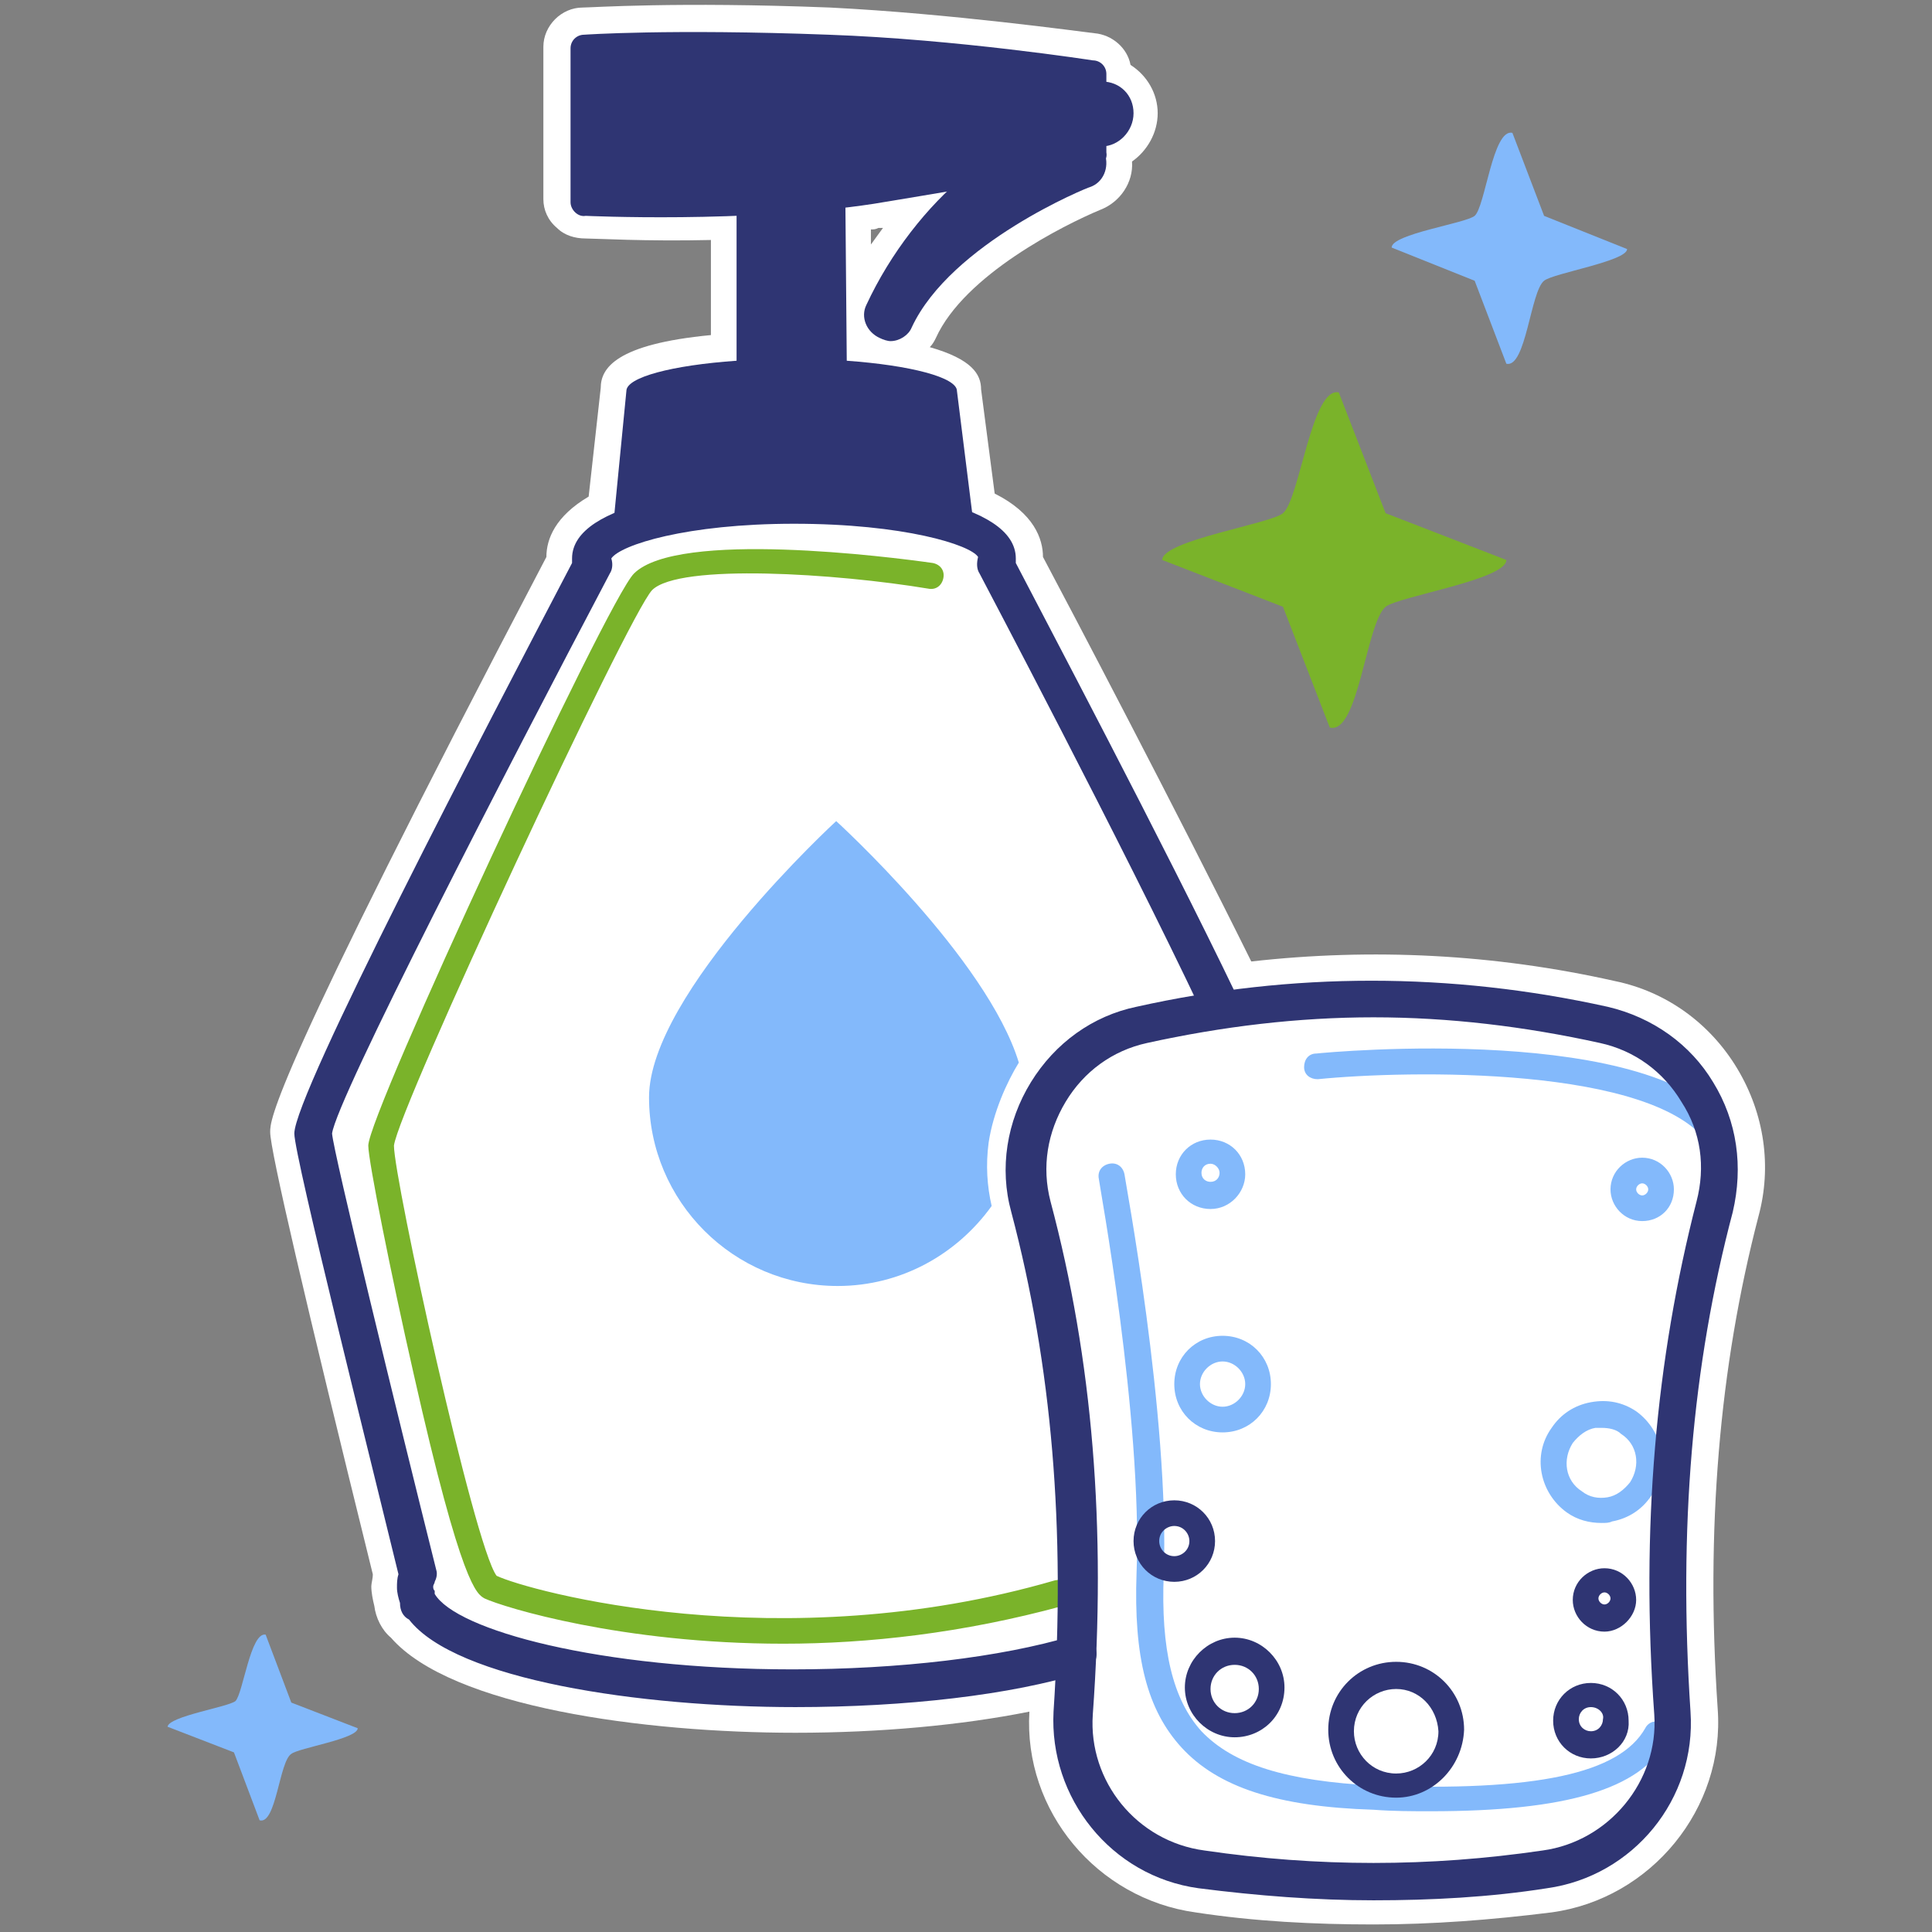<?xml version="1.0" encoding="utf-8"?>
<!-- Generator: Adobe Illustrator 24.2.3, SVG Export Plug-In . SVG Version: 6.00 Build 0)  -->
<svg version="1.1" id="Layer_2_1_" xmlns="http://www.w3.org/2000/svg" xmlns:xlink="http://www.w3.org/1999/xlink" x="0px" y="0px"
	 viewBox="0 0 128 128" style="enable-background:new 0 0 128 128;" xml:space="preserve">
<rect x="0" y="0" width="128" height="128" fill="#808080" stroke="none"/>
<style type="text/css">
	.st0{fill:#FFFFFF;}
	.st1{fill:#2F3573;}
	.st2{fill:#7AB32A;}
	.st3{fill:#83B9FB;}
</style>
<g>
	<g>
		<g>
			<path class="st0" d="M115.1,70.8L115.1,70.8c-1.8-3-4.7-5.1-8.1-5.8c-8-1.8-16.1-2.2-24.1-1.3C78,53.8,70.7,39.9,69.1,36.9
				c0-1.2-0.6-2.9-3.2-4.2l-0.9-6.9c0-1-0.6-2-3.4-2.8c0.2-0.2,0.3-0.4,0.4-0.6c1.9-4.2,8.5-7.5,10.9-8.5c1.3-0.5,2.2-1.8,2.1-3.2
				c1-0.7,1.7-1.9,1.7-3.2c0-1.3-0.7-2.5-1.8-3.2c-0.2-1.1-1.2-2-2.4-2.1C71.6,2.1,63,0.9,55,0.5c-10.2-0.4-15.8,0-16.4,0
				c-1.4,0-2.6,1.2-2.6,2.6v10.1c0,0.7,0.3,1.4,0.9,1.9c0.5,0.5,1.2,0.7,1.9,0.7c0.6,0,4,0.2,8.3,0.1v6.3c-6.3,0.6-7.3,2.2-7.3,3.5
				L39,32.9c-2.2,1.3-2.8,2.8-2.8,4C17.9,71.8,17.9,74.2,17.9,75c0,1.2,2.3,11.1,6.8,29.3c0,0.3-0.1,0.6-0.1,0.8
				c0,0.4,0.1,0.9,0.2,1.3c0.1,0.8,0.5,1.6,1.1,2.1c4,4.6,16.8,6.3,26.8,6.3c5.6,0,11-0.5,15.5-1.4c-0.4,6.6,4.5,12.4,11,13.3
				c3.9,0.6,7.9,0.8,11.8,0.8c3.9,0,7.8-0.3,11.8-0.8c6.6-0.9,11.5-6.9,11-13.5c-0.8-11.9,0.1-22.6,2.7-32.6
				C117.4,77.3,116.9,73.8,115.1,70.8z M57.7,16.2l0-1c0.2,0,0.3,0,0.5-0.1c0.1,0,0.2,0,0.3,0C58.2,15.5,58,15.8,57.7,16.2z"/>
		</g>
		<g>
			<path class="st1" d="M52.7,113.1c-10.3,0-22.5-1.8-25.6-5.8c-0.4-0.2-0.6-0.6-0.6-1.1v0c-0.1-0.3-0.2-0.7-0.2-1
				c0-0.3,0-0.6,0.1-0.9c-1.7-7-6.9-27.7-6.9-29.2c0-2.6,12.7-26.9,18.4-37.8c0-0.1,0-0.2,0-0.3c0-3.8,9.3-4.8,14.7-4.8
				c5.5,0,14.7,1,14.7,4.8c0,0.1,0,0.2,0,0.3c1.5,2.9,9.8,18.6,14.6,28.6c0.3,0.6,0,1.4-0.6,1.7c-0.6,0.3-1.4,0-1.7-0.6
				C74.4,56,65,38.2,64.9,38c-0.2-0.3-0.2-0.7-0.1-1.1c-0.5-0.8-4.9-2.2-12.2-2.2c-7.1,0-11.5,1.4-12.1,2.3c0.1,0.3,0.1,0.7-0.1,1
				c-6.9,13.1-18.1,34.8-18.4,37.1c0.1,1.3,4.3,18.5,6.9,28.9c0.1,0.3,0,0.6-0.1,0.8c0,0.1-0.1,0.2-0.1,0.3s0,0.2,0.1,0.3
				c0,0,0,0.1,0,0.1c0,0,0,0,0,0.1c1.4,2.4,10.9,5,23.7,5c7.1,0,13.8-0.8,18.5-2.2c0.7-0.2,1.4,0.2,1.6,0.8c0.2,0.7-0.2,1.4-0.8,1.6
				C67,112.3,60,113.1,52.7,113.1z"/>
		</g>
		<g>
			<path class="st1" d="M63.4,25.9c0-0.9-3.1-1.7-7.3-2L56,12.4l-7.2-0.6v12.1c-4.3,0.3-7.3,1.1-7.3,2l-0.9,9.2c0,0,2.5-1.1,9.5-1.7
				c7-0.6,14.4,1.3,14.4,1.3L63.4,25.9z"/>
		</g>
		<g>
			<path class="st1" d="M72.5,11c0,0-6.1,1.1-14.6,2.5c-8.5,1.3-19.1,0.8-19.1,0.8c-0.5,0.1-1-0.4-1-0.9V3.2c0-0.5,0.4-0.9,0.9-0.9
				c0,0,5.6-0.4,16.2,0c8.5,0.3,17.5,1.7,17.5,1.7c0.5,0,0.9,0.4,0.9,0.9v5.2C73.4,10.6,73,11,72.5,11z"/>
		</g>
		<g>
			<g>
				<path class="st1" d="M59,22.6c-0.2,0-0.5-0.1-0.7-0.2C57.4,22,57,21,57.4,20.2c3.2-6.9,9.8-12.4,13.6-11c0.9,0.3,1.9,0.1,2.2,1
					c0.3,0.9-0.1,1.9-1,2.2c-0.1,0-9.2,3.7-11.8,9.3C60.2,22.2,59.6,22.6,59,22.6z"/>
			</g>
		</g>
		<g>
			<path class="st1" d="M73,9.7h-1.5V5.4H73c1.2,0,2.1,0.9,2.1,2.1l0,0C75.1,8.7,74.1,9.7,73,9.7z"/>
		</g>
		<g>
			<path class="st2" d="M51.9,108.9c-10.7,0-18.5-2.4-19.8-3c-0.5-0.3-1.5-0.7-4.7-14.9c-1.5-6.6-3-14.1-3-15.1
				c0-2.1,15.8-36.1,17.6-37.9c2.9-2.9,17-1.1,19.8-0.7c0.5,0.1,0.8,0.5,0.7,1c-0.1,0.5-0.5,0.8-1,0.7C55.5,38,45,37.3,43.2,39.1
				c-1.6,1.7-16.8,34.3-17.1,36.8c0,2.2,5.3,26.5,6.8,28.5c2.1,1,18.8,5.6,37,0.3c0.5-0.1,0.9,0.1,1.1,0.6c0.1,0.5-0.1,0.9-0.6,1.1
				C63.8,108.2,57.5,108.9,51.9,108.9z M33,104.4L33,104.4L33,104.4z"/>
		</g>
		<g>
			<path class="st3" d="M94.8,120c-1.2,0-2.5,0-3.8-0.1c-6.4-0.2-10.3-1.5-12.7-4.1c-2.3-2.5-3.2-6-3-11.6
				c0.4-10.4-2.5-25.9-2.5-26.1c-0.1-0.5,0.2-0.9,0.7-1c0.5-0.1,0.9,0.2,1,0.7c0,0.2,3,15.9,2.6,26.5c-0.2,5,0.6,8.3,2.5,10.4
				c2.1,2.2,5.6,3.3,11.5,3.6c10.7,0.4,16.2-0.8,17.9-3.8c0.2-0.4,0.7-0.6,1.1-0.3c0.4,0.2,0.6,0.7,0.3,1.2
				C108.6,118.5,103.9,120,94.8,120z"/>
		</g>
		<g>
			<path class="st3" d="M113.9,76.2c-0.3,0-0.5-0.1-0.7-0.4c-3.6-5.2-19.9-4.9-25.9-4.3c-0.5,0-0.9-0.3-0.9-0.8
				c0-0.5,0.3-0.9,0.8-0.9c0.9-0.1,22.6-2.1,27.5,5c0.3,0.4,0.2,0.9-0.2,1.2C114.2,76.2,114.1,76.2,113.9,76.2z"/>
		</g>
		<g>
			<path class="st3" d="M80.2,80.1c-1.3,0-2.3-1-2.3-2.3c0-1.3,1-2.3,2.3-2.3c1.3,0,2.3,1,2.3,2.3C82.5,79,81.5,80.1,80.2,80.1z
				 M80.2,77.1c-0.4,0-0.6,0.3-0.6,0.6c0,0.4,0.3,0.6,0.6,0.6c0.4,0,0.6-0.3,0.6-0.6C80.8,77.4,80.5,77.1,80.2,77.1z"/>
		</g>
		<g>
			<path class="st3" d="M81,94.9c-1.8,0-3.2-1.4-3.2-3.2c0-1.8,1.4-3.2,3.2-3.2c1.8,0,3.2,1.4,3.2,3.2C84.2,93.5,82.8,94.9,81,94.9z
				 M81,90.2c-0.8,0-1.5,0.7-1.5,1.5c0,0.8,0.7,1.5,1.5,1.5s1.5-0.7,1.5-1.5C82.5,90.9,81.8,90.2,81,90.2z"/>
		</g>
		<g>
			<path class="st1" d="M81.8,115.1c-1.8,0-3.3-1.5-3.3-3.3c0-1.8,1.5-3.3,3.3-3.3c1.8,0,3.3,1.5,3.3,3.3
				C85.1,113.7,83.6,115.1,81.8,115.1z M81.8,110.3c-0.9,0-1.6,0.7-1.6,1.6c0,0.9,0.7,1.6,1.6,1.6s1.6-0.7,1.6-1.6
				C83.4,111,82.7,110.3,81.8,110.3z"/>
		</g>
		<g>
			<path class="st3" d="M106.1,100.9c-0.8,0-1.6-0.2-2.3-0.7c-1.8-1.3-2.3-3.8-1-5.6c0.6-0.9,1.5-1.5,2.6-1.7c1.1-0.2,2.1,0,3,0.6
				l0,0c1.8,1.3,2.3,3.8,1,5.6c-0.6,0.9-1.5,1.5-2.6,1.7C106.6,100.9,106.4,100.9,106.1,100.9z M106.1,94.6c-0.1,0-0.3,0-0.4,0
				c-0.6,0.1-1.1,0.5-1.5,1c-0.7,1.1-0.5,2.5,0.6,3.2c0.5,0.4,1.1,0.5,1.7,0.4c0.6-0.1,1.1-0.5,1.5-1c0.7-1.1,0.5-2.5-0.6-3.2
				C107.1,94.7,106.6,94.6,106.1,94.6z"/>
		</g>
		<g>
			<path class="st1" d="M77.8,104.8c-1.5,0-2.7-1.2-2.7-2.7c0-1.5,1.2-2.7,2.7-2.7c1.5,0,2.7,1.2,2.7,2.7
				C80.5,103.6,79.3,104.8,77.8,104.8z M77.8,101.1c-0.5,0-1,0.4-1,1c0,0.5,0.4,1,1,1c0.5,0,1-0.4,1-1
				C78.8,101.6,78.4,101.1,77.8,101.1z"/>
		</g>
		<g>
			<path class="st1" d="M105.4,116.5c-1.4,0-2.5-1.1-2.5-2.5c0-1.4,1.1-2.5,2.5-2.5c1.4,0,2.5,1.1,2.5,2.5
				C108,115.4,106.8,116.5,105.4,116.5z M105.4,113.1c-0.5,0-0.8,0.4-0.8,0.8c0,0.5,0.4,0.8,0.8,0.8c0.5,0,0.8-0.4,0.8-0.8
				C106.3,113.5,105.9,113.1,105.4,113.1z"/>
		</g>
		<g>
			<path class="st3" d="M108.8,80.9c-1.2,0-2.1-1-2.1-2.1c0-1.2,1-2.1,2.1-2.1c1.2,0,2.1,1,2.1,2.1C110.9,80,110,80.9,108.8,80.9z
				 M108.8,78.4c-0.2,0-0.4,0.2-0.4,0.4s0.2,0.4,0.4,0.4c0.2,0,0.4-0.2,0.4-0.4S109,78.4,108.8,78.4z"/>
		</g>
		<g>
			<path class="st1" d="M106.3,108.1c-1.2,0-2.1-1-2.1-2.1c0-1.2,1-2.1,2.1-2.1c1.2,0,2.1,1,2.1,2.1
				C108.4,107.1,107.4,108.1,106.3,108.1z M106.3,105.5c-0.2,0-0.4,0.2-0.4,0.4c0,0.2,0.2,0.4,0.4,0.4c0.2,0,0.4-0.2,0.4-0.4
				C106.7,105.7,106.5,105.5,106.3,105.5z"/>
		</g>
		<g>
			<path class="st1" d="M92.5,119.1c-2.5,0-4.5-2-4.5-4.5c0-2.5,2-4.5,4.5-4.5c2.5,0,4.5,2,4.5,4.5
				C96.9,117.1,94.9,119.1,92.5,119.1z M92.5,111.9c-1.5,0-2.8,1.2-2.8,2.8c0,1.5,1.2,2.8,2.8,2.8c1.5,0,2.8-1.2,2.8-2.8
				C95.2,113.1,94,111.9,92.5,111.9z"/>
		</g>
		<g>
			<path class="st1" d="M91,125.9c-3.8,0-7.7-0.3-11.6-0.8c-5.8-0.8-9.9-6-9.6-11.7c0.8-12.1-0.1-22.9-2.8-33.1
				c-0.8-2.9-0.3-6,1.3-8.6c1.6-2.6,4.1-4.4,7-5c10.3-2.3,20.8-2.3,31.2,0c3,0.7,5.5,2.5,7,5c1.6,2.6,2,5.6,1.3,8.6
				c-2.7,10.2-3.6,21-2.8,33.1c0.4,5.8-3.8,10.9-9.5,11.7l0,0C98.7,125.7,94.8,125.9,91,125.9z M102.4,123.9L102.4,123.9
				L102.4,123.9z M91,67.4c-5,0-10,0.6-15,1.7c-2.3,0.5-4.2,1.9-5.4,3.9c-1.2,2-1.6,4.3-1,6.6c2.8,10.5,3.7,21.6,2.8,34
				c-0.3,4.4,2.9,8.4,7.4,9c7.5,1.1,14.9,1.1,22.4,0c4.4-0.6,7.7-4.6,7.4-9c-0.9-12.4,0.1-23.5,2.8-34c0.6-2.3,0.3-4.6-1-6.6
				c-1.2-2-3.1-3.4-5.4-3.9C101,68,96,67.4,91,67.4z"/>
		</g>
		<g>
			<path class="st3" d="M65.5,75.7c0.3-2,1.2-4,2-5.3c-2.1-6.9-12.1-16-12.1-16S43,65.8,43,72.7c0,6.9,5.6,12.5,12.5,12.5
				c4.2,0,7.9-2.1,10.2-5.3C65.4,78.6,65.3,77.2,65.5,75.7z"/>
		</g>
	</g>
	<g>
		<path class="st2" d="M88.7,26c-1.8-0.4-2.6,7.1-3.7,8c-0.8,0.7-8,1.8-8,3.1l8,3.1l3.1,8c1.9,0.5,2.4-6.9,3.7-8
			c0.9-0.7,8-1.8,8-3.1l-8-3.1L88.7,26z"/>
	</g>
	<g>
		<path class="st3" d="M100.2,8.8c-1.3-0.3-1.8,4.9-2.5,5.5c-0.6,0.5-5.5,1.2-5.5,2.1l5.5,2.2l2.1,5.5c1.3,0.3,1.6-4.8,2.5-5.5
			c0.6-0.5,5.5-1.3,5.5-2.1l-5.5-2.2L100.2,8.8z"/>
	</g>
	<g>
		<path class="st3" d="M17.6,108.3c-1-0.2-1.5,3.9-2,4.4c-0.5,0.4-4.4,1-4.5,1.7l4.4,1.7l1.7,4.5c1.1,0.3,1.3-3.9,2.1-4.4
			c0.5-0.4,4.4-1,4.4-1.7l-4.4-1.7L17.6,108.3z"/>
	</g>
</g>
</svg>
